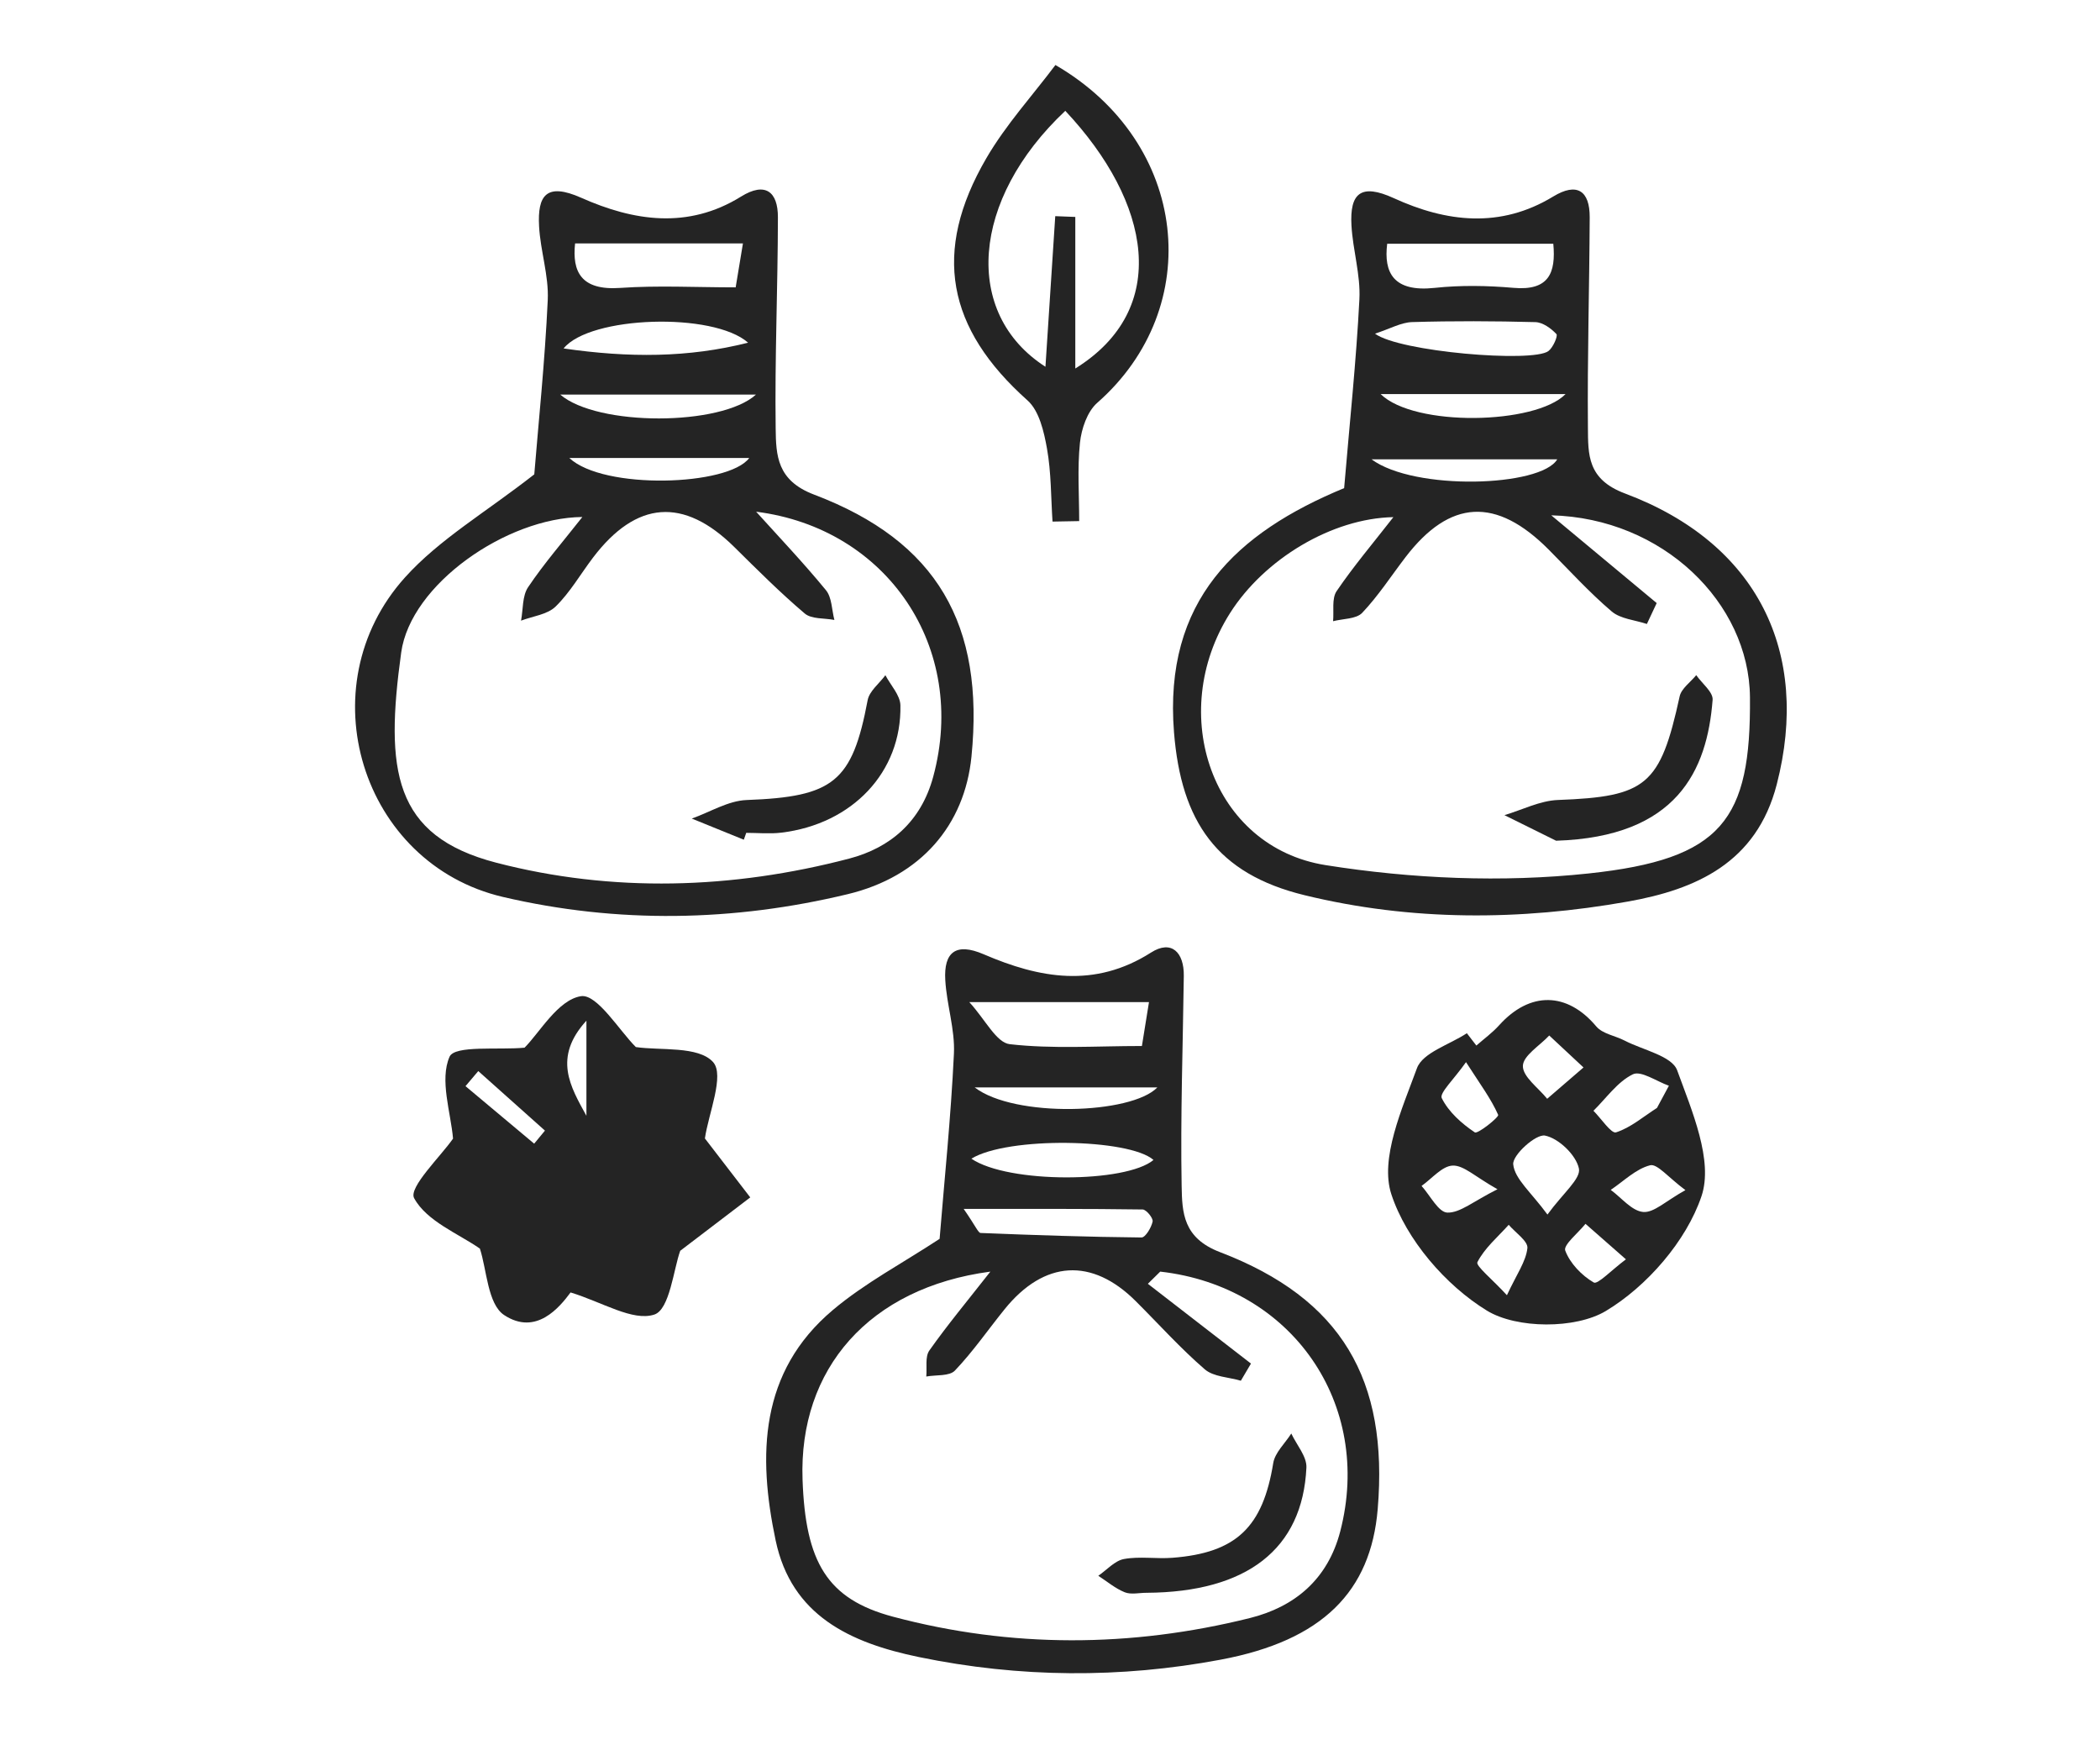 <?xml version="1.0" encoding="utf-8"?>
<!-- Generator: Adobe Illustrator 24.3.0, SVG Export Plug-In . SVG Version: 6.00 Build 0)  -->
<svg version="1.1" id="Layer_1" xmlns="http://www.w3.org/2000/svg" xmlns:xlink="http://www.w3.org/1999/xlink" x="0px" y="0px"
	 viewBox="0 0 600 500" style="enable-background:new 0 0 600 500;" xml:space="preserve">
<style type="text/css">
	.st0{fill:#242424;}
</style>
<path class="st0" d="M152.65,135.51c1.18-14.55,3.03-32.16,3.85-49.81c0.32-6.97-2.1-14.02-2.48-21.08
	c-0.48-8.78,2.06-12.56,12.05-8.12c14.93,6.64,30.49,9.07,45.65-0.34c6.95-4.32,10.55-1.38,10.54,5.9
	c-0.03,20.12-0.91,40.24-0.64,60.34c0.1,7.69,0.34,14.86,10.96,18.89c35.24,13.35,48.75,37.18,44.98,74.86
	c-1.95,19.5-14.41,34.25-35.34,39.28c-32.67,7.87-65.79,8.45-98.52,0.8c-40.46-9.46-56.15-60.05-27.97-91.3
	C125.53,154.05,138.84,146.32,152.65,135.51z M216.04,146.18c6.27,6.95,13.39,14.44,19.94,22.41c1.72,2.09,1.66,5.63,2.42,8.51
	c-2.87-0.56-6.53-0.19-8.47-1.84c-7.03-5.96-13.58-12.52-20.15-19.01c-14.45-14.25-27.96-13.27-40.36,3.06
	c-3.55,4.68-6.53,9.91-10.67,13.96c-2.35,2.3-6.52,2.75-9.88,4.03c0.61-3.22,0.33-7.05,2.01-9.55c4.54-6.76,9.92-12.95,15.51-20.06
	c-21.69,0.2-49.07,19.24-51.76,38.7c-4.64,33.6-2.34,52.4,27.17,60.06c33.16,8.61,67.44,7.57,100.84-1.18
	c11.67-3.06,20.5-10.49,23.99-23.37C276.62,185.07,253.52,150.9,216.04,146.18z M212.27,69.53c-16.54,0-31.96,0-47.96,0
	c-0.86,8.05,1.67,13.5,12.87,12.72c10.76-0.75,21.61-0.16,33.01-0.16C210.98,77.33,211.63,73.44,212.27,69.53z M215.99,112.72
	c-19.48,0-36.44,0-55.92,0C170.7,121.84,206.03,121.77,215.99,112.72z M213.74,97.89c-9.96-8.8-45.23-7.65-52.71,1.65
	C179.67,102.24,196.71,102.21,213.74,97.89z M162.66,130.83c9.78,9.18,45.48,8.03,51.41,0
	C196.46,130.83,179.56,130.83,162.66,130.83z"/>
<path class="st0" d="M384.04,139.44c1.58-18.73,3.46-36.33,4.36-53.98c0.35-6.96-1.88-14.02-2.27-21.07
	c-0.51-9.14,2.63-12.11,12.1-7.78c14.98,6.85,30.43,8.74,45.56-0.48c6.76-4.11,10.45-1.67,10.41,5.97
	c-0.09,19.98-0.69,39.96-0.51,59.93c0.07,7.78-0.25,14.88,10.59,18.94c37.86,14.18,53.09,45.41,43.36,83.12
	c-5.78,22.42-23.13,30.01-42.55,33.46c-30.74,5.46-61.75,5.64-92.36-1.82c-25.03-6.09-35.26-21.03-37.3-46.51
	C332.42,171.58,353.25,152.17,384.04,139.44z M473.34,172.28c-0.93,1.99-1.87,3.98-2.8,5.97c-3.41-1.14-7.54-1.43-10.07-3.59
	c-6.38-5.43-12.05-11.69-17.98-17.65c-15-15.09-28.25-14.4-40.93,2.18c-4.08,5.33-7.76,11.03-12.35,15.87
	c-1.71,1.81-5.49,1.66-8.33,2.4c0.28-2.9-0.43-6.47,1.01-8.59c4.83-7.11,10.42-13.7,16.22-21.14
	c-17.59,0.34-36.87,11.98-46.65,27.38c-18.31,28.83-5.07,66.89,27.29,72.03c24.61,3.91,50.41,5.02,75.14,2.38
	c38.19-4.08,46.41-15.22,46.1-50.37c-0.24-26.91-24.86-51.14-56.77-51.94C454.79,156.84,464.06,164.56,473.34,172.28z M443.8,69.63
	c-16.46,0-31.57,0-47.46,0c-1.02,8.2,1.74,13.88,13.55,12.61c7.44-0.8,15.09-0.66,22.56-0.01C442.52,83.11,444.58,77.98,443.8,69.63
	z M392.86,95.32c6.92,5.17,45,8.36,49.54,4.97c1.34-1,2.77-4.34,2.29-4.86c-1.53-1.63-3.92-3.36-6.02-3.41
	c-11.73-0.31-23.48-0.36-35.21-0.01C400.29,92.11,397.16,93.92,392.86,95.32z M394.47,112.58c9.66,9.45,44.24,8.74,52.83,0
	C428.36,112.58,411.42,112.58,394.47,112.58z M444.93,131.21c-17,0-33.84,0-53.07,0C404.13,140.29,440.28,139.1,444.93,131.21z"/>
<path class="st0" d="M268.46,353.9c1.34-16.53,3.22-34.68,4.09-52.89c0.33-6.95-2.07-13.99-2.47-21.04
	c-0.46-7.93,2.99-10.8,10.96-7.37c15.93,6.86,31.72,9.78,47.83-0.49c5.83-3.72,9.45-0.07,9.36,6.67c-0.26,20-0.98,40-0.62,59.98
	c0.14,7.62,0.37,14.89,10.97,18.94c34.76,13.3,48.15,36.45,45.05,73.41c-1.97,23.45-15.68,37.54-44.89,43.01
	c-28.61,5.36-57.44,5.19-86.19-0.75c-19.68-4.06-36.42-11.86-40.94-33.33c-5.11-24.24-4.66-48.14,16.37-65.83
	C247.1,366.53,257.91,360.83,268.46,353.9z M282.96,363.26c-34.61,4.6-54.78,27.78-53.66,59.41c0.83,23.52,6.94,34.15,25.88,39.18
	c33.78,8.99,68.01,8.82,101.92,0.38c12.8-3.19,22.27-11.05,25.83-24.78c9.42-36.35-13.78-69.94-51.44-74.19
	c-1.18,1.16-2.35,2.32-3.53,3.48c9.82,7.6,19.64,15.19,29.46,22.79c-0.96,1.63-1.93,3.26-2.89,4.9c-3.49-1.03-7.81-1.1-10.31-3.26
	c-6.97-6.02-13.16-12.93-19.7-19.45c-12.54-12.52-26.16-11.71-37.47,2.26c-4.74,5.86-9.04,12.12-14.22,17.55
	c-1.58,1.66-5.39,1.19-8.18,1.7c0.24-2.52-0.39-5.65,0.88-7.44C270.71,378.46,276.46,371.56,282.96,363.26z M328.28,286.28
	c-16.91,0-32.27,0-51.33,0c4.57,4.99,7.71,11.57,11.55,12.01c12.24,1.4,24.74,0.52,37.76,0.52
	C327.11,293.57,327.75,289.62,328.28,286.28z M275.34,345.35c3.5,5.05,4.14,6.84,4.84,6.87c15.31,0.62,30.64,1.14,45.96,1.29
	c1.12,0.01,2.82-2.83,3.18-4.56c0.2-0.96-1.81-3.43-2.85-3.44C310.5,345.28,294.51,345.35,275.34,345.35z M277.54,331
	c10.54,7.17,44.22,6.95,52.03,0.36C322.63,325.23,287.9,324.62,277.54,331z M278.48,310.64c11.4,8.75,44.78,7.69,52.19,0
	C312.38,310.64,295.43,310.64,278.48,310.64z"/>
<path class="st0" d="M201.4,325.22c3.52,4.58,8.24,10.71,12.96,16.84c-6.58,5.01-13.16,10.03-20.01,15.25
	c-1.89,5.18-2.99,16.77-7.4,18.22c-6.17,2.02-14.82-3.54-23.93-6.32c-3.07,4.13-9.81,12.51-18.98,6.46
	c-4.73-3.12-4.97-13.05-6.93-18.98c-6.06-4.24-15.23-7.82-18.79-14.42c-1.65-3.05,7.66-12.01,11.12-17.01
	c-0.64-7.46-3.89-16.76-1-23.38c1.47-3.36,13.99-1.88,21.43-2.59c4.3-4.3,9.55-13.67,16.11-14.71c4.61-0.73,11.01,9.89,15.69,14.53
	c6.95,1.04,17.83-0.37,22.05,4.27C207.11,307.12,202.4,318.19,201.4,325.22z M152.62,326.71c1.03-1.24,2.05-2.49,3.08-3.73
	c-6.35-5.67-12.7-11.34-19.05-17.01c-1.22,1.44-2.43,2.87-3.65,4.31C139.54,315.75,146.08,321.23,152.62,326.71z M167.55,291.57
	c-9.66,10.57-4.54,18.91,0,27.18C167.55,310.62,167.55,302.48,167.55,291.57z"/>
<path class="st0" d="M421.82,298.68c2.18-1.92,4.57-3.64,6.5-5.79c8.83-9.8,19.48-9.53,27.76,0.33c1.78,2.12,5.39,2.64,8.09,4.04
	c5.23,2.71,13.52,4.38,15.02,8.49c4.22,11.58,10.39,25.79,6.95,35.97c-4.33,12.82-15.59,25.75-27.35,32.8
	c-8.62,5.16-25.43,5.11-33.98-0.13c-11.77-7.21-23.01-20.26-27.27-33.19c-3.37-10.22,3.04-24.41,7.3-36.04
	c1.64-4.47,9.33-6.73,14.26-10C420,296.34,420.91,297.51,421.82,298.68z M442.13,346.96c4.42-6.09,9.6-10.23,8.99-13.15
	c-0.81-3.86-5.8-8.65-9.7-9.41c-2.61-0.51-9.33,5.58-9.07,8.21C432.77,336.81,437.46,340.58,442.13,346.96z M452.43,304.94
	c-4.5-4.19-7.15-6.66-9.79-9.13c-2.7,2.9-7.48,5.76-7.53,8.7c-0.05,3.09,4.43,6.25,6.94,9.38
	C444.96,311.36,447.89,308.85,452.43,304.94z M473.42,316.5c1.14-2.11,2.27-4.23,3.41-6.34c-3.51-1.23-7.97-4.41-10.31-3.26
	c-4.4,2.15-7.57,6.8-11.25,10.41c2.19,2.19,5.09,6.6,6.45,6.17C465.92,322.14,469.56,318.96,473.42,316.5z M481.55,339.98
	c-4.86-3.59-8.05-7.61-10.08-7.1c-4.08,1.03-7.54,4.54-11.26,7.03c3.08,2.25,6.02,6.03,9.27,6.31
	C472.54,346.5,475.93,343.09,481.55,339.98z M427.85,339.73c-6.39-3.58-9.65-6.88-12.79-6.76c-3.03,0.11-5.94,3.73-8.9,5.81
	c2.45,2.71,4.83,7.54,7.36,7.62C417.17,346.52,420.93,343.19,427.85,339.73z M418.86,303.42c-3.46,4.93-7.65,8.82-6.93,10.28
	c1.95,3.93,5.69,7.28,9.44,9.78c0.83,0.56,6.97-4.37,6.68-5C426.03,313.92,422.98,309.83,418.86,303.42z M464.55,359.75
	c-4.97-4.36-8.26-7.25-11.55-10.14c-2.08,2.6-6.38,6.03-5.79,7.63c1.36,3.65,4.71,7.13,8.15,9.13
	C456.47,367.02,460.39,362.86,464.55,359.75z M430.55,370c2.79-6,5.42-9.59,5.85-13.44c0.22-2-3.43-4.43-5.34-6.67
	c-3.12,3.48-6.88,6.63-8.94,10.66C421.57,361.61,426.29,365.36,430.55,370z"/>
<path class="st0" d="M300.72,149c-0.46-6.96-0.36-14.02-1.58-20.85c-0.86-4.83-2.22-10.79-5.57-13.77
	c-22.99-20.51-27.36-42.39-11.75-69.2c5.57-9.56,13.21-17.93,19.73-26.61c38.19,22.17,43.01,69.26,11.94,96.51
	c-2.85,2.5-4.51,7.42-4.93,11.4c-0.77,7.39-0.22,14.91-0.22,22.38C305.81,148.91,303.26,148.96,300.72,149z M304.37,31.66
	c-26.97,25.35-29.35,57.9-5.67,73.11c0.93-14.27,1.86-28.65,2.8-43.02c1.91,0.07,3.82,0.15,5.73,0.22c0,13.96,0,27.92,0,43.3
	C334.57,88.29,328.93,57.81,304.37,31.66z"/>
<path class="st0" d="M212.52,239.88c-4.96-2.01-9.91-4.03-14.87-6.04c5.23-1.85,10.41-5.11,15.7-5.3
	c24.79-0.92,30.15-5.15,34.55-28.52c0.49-2.6,3.32-4.76,5.07-7.13c1.5,2.86,4.23,5.71,4.29,8.6c0.38,19.05-13.72,33.93-34.02,36.37
	c-3.3,0.4-6.69,0.06-10.03,0.06C212.98,238.57,212.75,239.23,212.52,239.88z"/>
<path class="st0" d="M444.6,240.17c-4.92-2.44-9.84-4.88-14.76-7.31c5.1-1.51,10.15-4.14,15.3-4.33
	c25.26-0.94,29.21-4.16,34.76-29.59c0.49-2.26,3.11-4.06,4.74-6.07c1.64,2.36,4.85,4.83,4.68,7.05
	C487.76,220.07,479.18,239.08,444.6,240.17z"/>
<path class="st0" d="M327.6,455.01c-2.1-0.01-4.44,0.58-6.25-0.15c-2.71-1.09-5.05-3.09-7.55-4.71c2.44-1.67,4.7-4.31,7.35-4.79
	c4.48-0.82,9.23,0.01,13.83-0.35c18.32-1.41,25.83-8.81,28.8-27.04c0.49-3.02,3.38-5.65,5.16-8.46c1.52,3.25,4.47,6.57,4.32,9.74
	C372.17,442.57,356.21,454.84,327.6,455.01z"/>
</svg>
